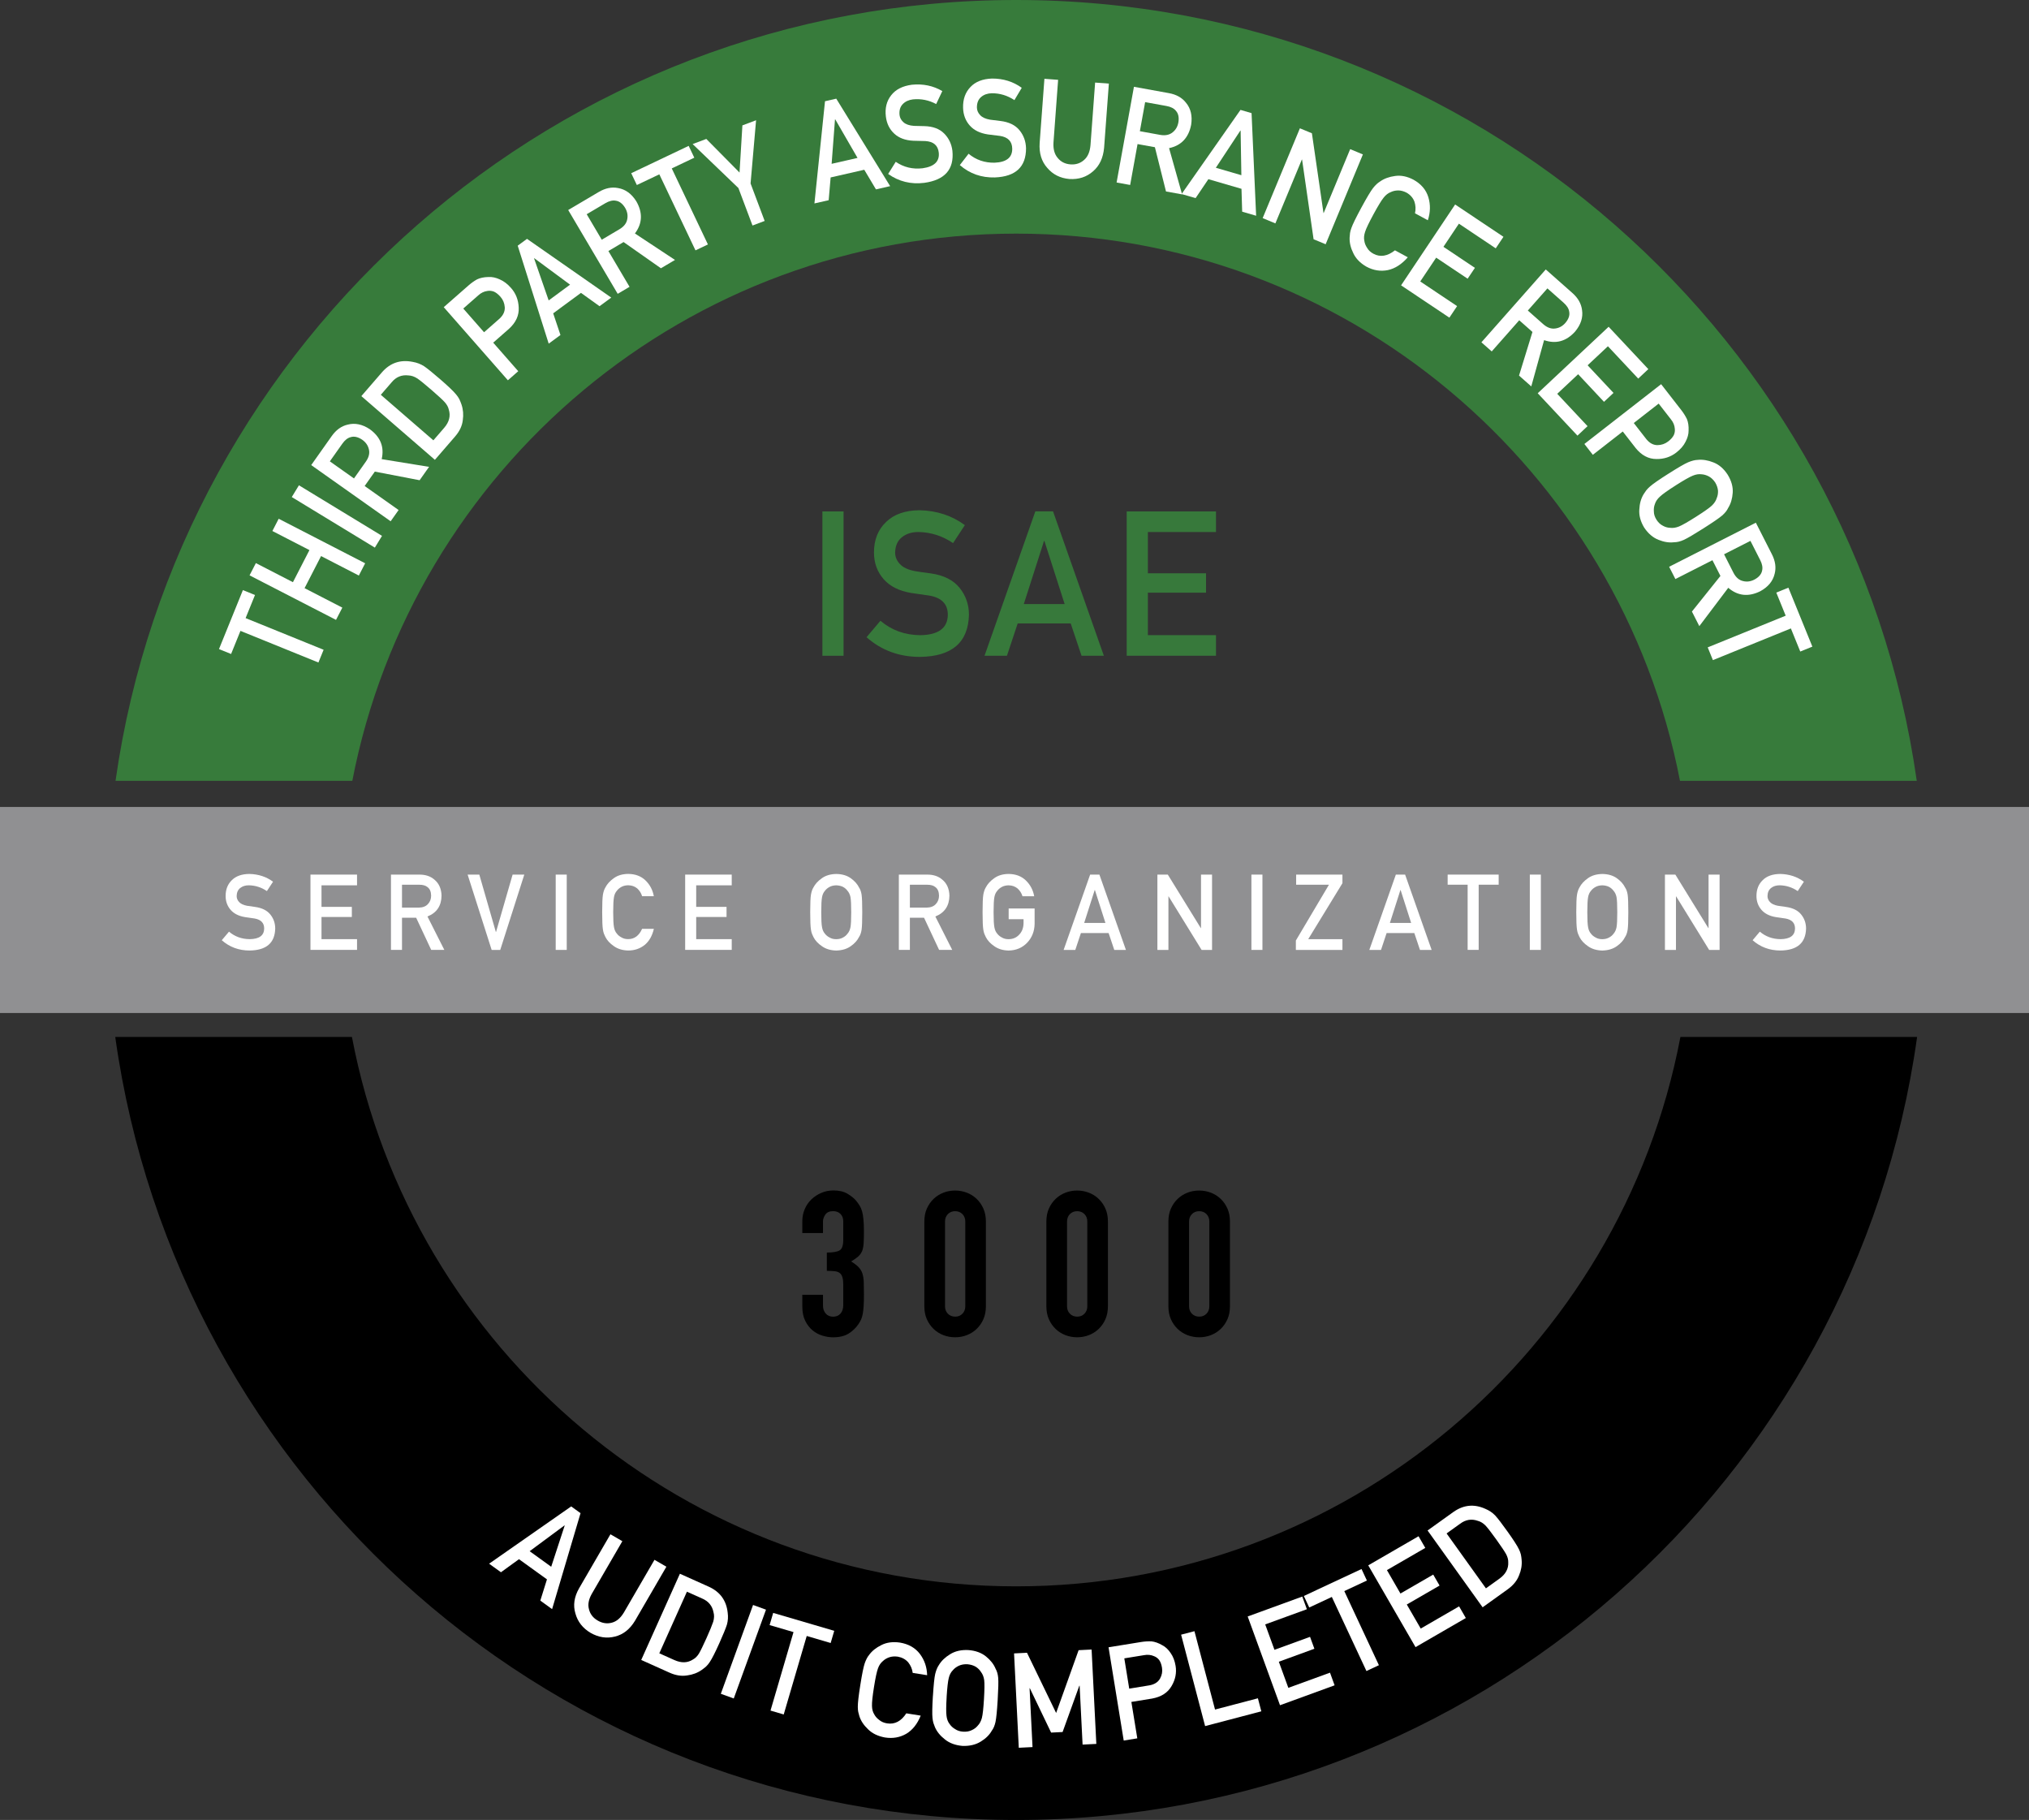 <?xml version="1.0" encoding="UTF-8"?>
<svg id="Layer_2" data-name="Layer 2" xmlns="http://www.w3.org/2000/svg" viewBox="0 0 652.62 585.25">
  <rect x="0" y="0" width="652.62" height="585.25" fill="#333333" stroke="none"/>
  <defs>
    <style>
      .cls-1 {
        fill: none;
      }

      .cls-2 {
        fill: #909092;
      }

      .cls-3 {
        fill: #37793b;
      }

      .cls-4 {
        fill: #fff;
      }

      .cls-5 {
        fill: #377b3b;
      }
    </style>
  </defs>
  <g id="Layer_1-2" data-name="Layer 1">
    <rect class="cls-2" y="259.5" width="652.62" height="66.26"/>
    <g>
      <path class="cls-1" d="M326.84,510.12c106.16,0,194.54-76.07,213.65-176.67H113.19c19.11,100.6,107.49,176.67,213.65,176.67Z"/>
      <path d="M540.5,333.46c-19.11,100.6-107.49,176.67-213.65,176.67s-194.54-76.07-213.65-176.67H37.07c19.87,142.28,142.02,251.8,289.78,251.8s269.91-109.52,289.78-251.8h-76.12Z"/>
      <path class="cls-5" d="M326.84,75.13c105.92,0,194.14,75.72,213.52,175.97h76.16C596.36,109.16,474.36,0,326.84,0S57.33,109.16,37.16,251.1h76.16c19.38-100.26,107.6-175.97,213.52-175.97Z"/>
    </g>
    <g>
      <path class="cls-4" d="M77.34,202.88l-3.01,7.43-3.89-1.58,7.69-18.97,3.89,1.58-3.02,7.43,25.09,10.18-1.67,4.1-25.09-10.18Z"/>
      <path class="cls-4" d="M103.27,178.82l-5.31,10.32,12.15,6.26-2.03,3.94-27.81-14.32,2.03-3.94,11.92,6.14,5.31-10.32-11.92-6.14,2.03-3.94,27.81,14.32-2.03,3.94-12.15-6.26Z"/>
      <path class="cls-4" d="M93.85,159.84l2.3-3.78,26.72,16.26-2.3,3.78-26.72-16.26Z"/>
      <path class="cls-4" d="M100.1,149.56l6.6-9.33c1.41-1.99,3.12-3.22,5.13-3.68,2.34-.61,4.72-.12,7.12,1.48,3.44,2.5,4.71,5.7,3.82,9.62l15.24,2.48-3.04,4.3-14.41-2.77-3.27,4.63,10.92,7.72-2.56,3.62-25.54-18.06ZM113.85,153.86l3.88-5.49c.94-1.37,1.24-2.69.9-3.95-.29-1.21-.99-2.2-2.1-2.99-1.35-.92-2.6-1.21-3.75-.85-.96.24-1.85.94-2.67,2.1l-4.02,5.68,7.76,5.49Z"/>
      <path class="cls-4" d="M116.22,127.39l6.7-7.74c2.62-2.97,5.89-4.07,9.82-3.28,1.35.23,2.57.7,3.67,1.4,1.07.73,2.8,2.13,5.19,4.2,2.54,2.2,4.24,3.82,5.1,4.87.44.52.79,1.04,1.05,1.54.24.51.47,1.07.68,1.68.55,1.61.69,3.31.42,5.09-.21,1.82-1.04,3.55-2.47,5.21l-6.5,7.51-23.64-20.48ZM139.39,141.6l3.47-4.01c1.63-1.88,2.13-3.85,1.49-5.89-.18-.82-.62-1.61-1.32-2.39-.69-.76-2.09-2.05-4.2-3.88-2.06-1.78-3.57-3.01-4.54-3.69-.99-.65-1.96-.98-2.91-1.01-2.18-.26-3.99.48-5.42,2.22l-3.47,4.01,16.9,14.64Z"/>
      <path class="cls-4" d="M142.74,98.77l7.97-6.99c.87-.76,1.78-1.41,2.73-1.94,1-.48,2.22-.73,3.66-.76,1.15-.08,2.38.18,3.67.78,1.28.55,2.49,1.47,3.62,2.76,1.53,1.74,2.35,3.83,2.45,6.27.14,2.54-.9,4.82-3.13,6.85l-5.07,4.45,8.05,9.18-3.33,2.92-20.63-23.51ZM155.7,106.84l4.94-4.34c1.22-1.11,1.79-2.34,1.72-3.68-.09-1.3-.55-2.42-1.38-3.37-.69-.79-1.4-1.35-2.11-1.67-.68-.26-1.37-.34-2.07-.22-1.09.14-2.08.61-2.97,1.43l-4.82,4.23,6.69,7.63Z"/>
      <path class="cls-4" d="M186.87,94.18l-8.94,6.58,2.34,6.97-3.78,2.78-9.97-31.5,2.99-2.2,27.1,18.89-3.77,2.77-5.97-4.29ZM183.36,91.54l-11.52-8.51-.06.05,4.7,13.53,6.88-5.07Z"/>
      <path class="cls-4" d="M182.76,67.54l9.84-5.81c2.1-1.24,4.16-1.66,6.18-1.26,2.39.4,4.35,1.82,5.89,4.27,2.11,3.68,1.96,7.13-.45,10.34l12.89,8.51-4.53,2.68-12.01-8.43-4.88,2.89,6.8,11.51-3.81,2.25-15.91-26.93ZM193.55,77.09l5.78-3.42c1.42-.87,2.23-1.95,2.43-3.24.23-1.22,0-2.41-.69-3.59-.85-1.39-1.88-2.16-3.07-2.31-.97-.17-2.07.1-3.3.82l-5.99,3.54,4.84,8.19Z"/>
      <path class="cls-4" d="M212.08,56.06l-7.24,3.44-1.81-3.8,18.48-8.79,1.81,3.8-7.25,3.45,11.63,24.45-4,1.9-11.63-24.45Z"/>
      <path class="cls-4" d="M237.5,60.46l-14.72-14.13,4.4-1.65,10.69,10.81.92-15.17,4.4-1.65-1.77,20.33,4.53,12.05-3.91,1.47-4.53-12.04Z"/>
      <path class="cls-4" d="M277.99,54.59l-10.82,2.47-.63,7.32-4.58,1.04,3.4-32.86,3.62-.83,17.33,28.13-4.56,1.04-3.77-6.32ZM275.82,50.78l-7.17-12.4-.08.02-1.08,14.28,8.33-1.9Z"/>
      <path class="cls-4" d="M288.12,52.04c2.56,1.75,5.44,2.44,8.63,2.07,3.77-.53,5.5-2.21,5.2-5.04-.26-2.32-1.69-3.55-4.3-3.71-1.19-.03-2.49-.06-3.92-.1-2.55-.13-4.57-.88-6.06-2.25-1.54-1.41-2.45-3.24-2.73-5.5-.34-2.71.23-5.01,1.71-6.88,1.43-1.85,3.64-2.98,6.63-3.38,3.62-.36,6.89.32,9.81,2.04l-1.97,4.17c-2.37-1.27-4.87-1.76-7.49-1.5-1.35.17-2.44.67-3.25,1.51-.85.87-1.2,2.05-1.04,3.55.11.9.54,1.66,1.28,2.31.74.66,1.85,1.04,3.32,1.15.81.04,1.92.07,3.33.08,2.77.06,4.91.85,6.42,2.38,1.49,1.5,2.38,3.35,2.65,5.56.59,5.96-2.43,9.39-9.06,10.3-4.3.53-8.17-.42-11.61-2.86l2.44-3.9Z"/>
      <path class="cls-4" d="M311.53,49.43c2.38,1.99,5.18,2.95,8.39,2.89,3.8-.16,5.69-1.66,5.66-4.51-.04-2.33-1.34-3.7-3.92-4.1-1.18-.14-2.48-.3-3.89-.48-2.53-.38-4.47-1.32-5.82-2.83-1.39-1.55-2.12-3.47-2.18-5.74-.07-2.73.72-4.96,2.37-6.68,1.6-1.7,3.91-2.61,6.93-2.72,3.64-.01,6.82.98,9.57,2.98l-2.36,3.96c-2.24-1.49-4.67-2.23-7.31-2.21-1.36.04-2.49.43-3.38,1.19-.93.78-1.39,1.93-1.37,3.43.02.9.37,1.71,1.05,2.42.68.73,1.74,1.21,3.19,1.46.81.12,1.91.26,3.3.41,2.75.33,4.81,1.32,6.16,2.99,1.34,1.64,2.04,3.57,2.1,5.79.01,5.99-3.33,9.11-10.02,9.38-4.33.12-8.09-1.21-11.28-3.97l2.81-3.64Z"/>
      <path class="cls-4" d="M335.92,25.34l4.42.33-1.49,20.13c-.13,2.13.32,3.79,1.36,4.99,1.01,1.25,2.37,1.94,4.1,2.07,1.72.13,3.19-.35,4.4-1.44,1.18-1.03,1.86-2.61,2.04-4.74l1.49-20.13,4.42.33-1.53,20.62c-.3,3.28-1.48,5.81-3.56,7.59-2.1,1.84-4.63,2.66-7.61,2.47-2.92-.25-5.29-1.43-7.1-3.56-1.86-2.07-2.68-4.75-2.46-8.03l1.53-20.64Z"/>
      <path class="cls-4" d="M364.72,27.91l11.25,2.04c2.4.43,4.23,1.46,5.5,3.09,1.55,1.86,2.1,4.23,1.66,7.08-.81,4.17-3.18,6.68-7.1,7.52l4.19,14.87-5.18-.94-3.57-14.23-5.58-1.01-2.38,13.15-4.36-.79,5.58-30.78ZM366.63,42.19l6.61,1.2c1.64.27,2.96-.02,3.96-.86.97-.77,1.58-1.83,1.82-3.17.27-1.61,0-2.86-.81-3.75-.62-.77-1.64-1.28-3.03-1.53l-6.85-1.24-1.7,9.36Z"/>
      <path class="cls-4" d="M399.32,60.72l-10.65-3.1-4.11,6.09-4.51-1.31,18.95-27.06,3.56,1.04,1.47,33-4.49-1.31-.22-7.35ZM399.28,56.33l-.24-14.32-.08-.02-7.89,11.96,8.21,2.39Z"/>
      <path class="cls-4" d="M418.11,41.26l3.86,1.6,3.72,25.61.07.03,8.52-20.54,4.09,1.7-11.98,28.89-3.88-1.61-3.7-25.61-.07-.03-8.52,20.54-4.09-1.7,11.98-28.89Z"/>
      <path class="cls-4" d="M452.81,82.74c-1.95,2.24-4.09,3.62-6.42,4.12-2.37.47-4.67.1-6.91-1.12-1.99-1.15-3.39-2.59-4.2-4.33-.85-1.71-1.24-3.38-1.18-4.98.04-.52.08-1.01.13-1.47.07-.47.22-1.02.45-1.66.42-1.2,1.49-3.37,3.19-6.52,1.73-3.19,2.98-5.28,3.74-6.27.77-.98,1.54-1.7,2.29-2.15,1.31-.93,2.93-1.52,4.84-1.77,1.9-.27,3.86.13,5.9,1.2,2.47,1.37,4.06,3.25,4.79,5.65.72,2.4.66,4.87-.17,7.39l-4.13-2.24c.28-1.28.22-2.54-.19-3.77-.47-1.22-1.32-2.18-2.55-2.88-.93-.47-1.83-.71-2.68-.7-.88.01-1.67.19-2.39.54-.83.32-1.58.9-2.25,1.74-.72.88-1.82,2.67-3.29,5.38-1.47,2.71-2.37,4.59-2.7,5.65-.35,1.05-.44,2-.25,2.87.1.79.4,1.54.88,2.26.43.77,1.11,1.41,2.03,1.91,2.19,1.19,4.51.82,6.95-1.09l4.13,2.24Z"/>
      <path class="cls-4" d="M468.04,65.76l15.54,10.39-2.48,3.71-11.85-7.93-4.97,7.44,10.12,6.77-2.34,3.49-10.12-6.77-5.12,7.65,11.85,7.93-2.48,3.71-15.54-10.39,17.39-26Z"/>
      <path class="cls-4" d="M497.19,86.65l8.56,7.57c1.83,1.61,2.86,3.45,3.11,5.49.36,2.4-.39,4.7-2.24,6.92-2.85,3.15-6.18,4.07-9.97,2.75l-4.12,14.88-3.94-3.48,4.32-14.03-4.25-3.76-8.85,10.02-3.32-2.93,20.71-23.44ZM491.42,99.86l5.03,4.45c1.27,1.08,2.54,1.52,3.83,1.32,1.23-.16,2.3-.75,3.2-1.77,1.06-1.24,1.48-2.45,1.25-3.63-.14-.98-.74-1.94-1.8-2.88l-5.21-4.61-6.3,7.12Z"/>
      <path class="cls-4" d="M517.4,105.07l12.78,13.63-3.25,3.05-9.75-10.4-6.53,6.12,8.33,8.88-3.06,2.87-8.32-8.88-6.72,6.3,9.75,10.4-3.25,3.05-12.78-13.63,22.82-21.39Z"/>
      <path class="cls-4" d="M534.3,123.55l6.51,8.37c.71.91,1.3,1.86,1.78,2.84.42,1.03.6,2.26.54,3.7.01,1.16-.32,2.36-.99,3.62-.62,1.25-1.61,2.4-2.97,3.45-1.83,1.42-3.96,2.12-6.4,2.08-2.54,0-4.76-1.18-6.66-3.52l-4.15-5.33-9.63,7.5-2.72-3.49,24.68-19.22ZM525.49,136.02l4.04,5.19c1.04,1.28,2.23,1.93,3.58,1.93,1.3-.01,2.45-.41,3.45-1.18.83-.64,1.43-1.31,1.8-2.01.3-.66.42-1.34.34-2.05-.07-1.1-.49-2.12-1.25-3.05l-3.94-5.06-8.01,6.24Z"/>
      <path class="cls-4" d="M536.65,152.33c3.07-1.95,5.18-3.18,6.33-3.67,1.15-.48,2.17-.74,3.05-.77,1.59-.17,3.29.1,5.08.81,1.79.69,3.31,1.99,4.57,3.92,1.22,1.98,1.77,3.93,1.64,5.85-.13,1.9-.62,3.53-1.47,4.88-.37.82-1.03,1.65-1.97,2.46-.95.81-2.95,2.18-6.02,4.13-3.02,1.92-5.1,3.14-6.26,3.67-1.16.52-2.2.77-3.1.76-1.58.2-3.25-.05-5.01-.76-1.8-.69-3.34-2.01-4.64-3.94-1.19-1.97-1.71-3.91-1.57-5.82.09-1.91.55-3.55,1.39-4.93.28-.43.56-.84.83-1.22.29-.37.69-.79,1.2-1.24.95-.84,2.94-2.23,5.96-4.14ZM539.02,156.07c-2.6,1.65-4.3,2.86-5.11,3.63-.82.74-1.36,1.54-1.62,2.39-.29.74-.4,1.54-.33,2.4,0,.89.29,1.77.85,2.65.57.89,1.26,1.54,2.08,1.94.73.41,1.49.62,2.27.65.88.12,1.83-.01,2.87-.42,1.03-.42,2.84-1.45,5.44-3.1,2.6-1.65,4.32-2.86,5.15-3.63.78-.75,1.3-1.55,1.56-2.4.31-.72.44-1.5.41-2.36-.07-.88-.37-1.77-.91-2.68-.59-.87-1.25-1.5-2.01-1.92-.77-.41-1.56-.65-2.35-.7-.88-.12-1.81.02-2.81.43-1.06.42-2.89,1.46-5.49,3.11Z"/>
      <path class="cls-4" d="M564.76,168.08l5.18,10.19c1.1,2.17,1.39,4.26.87,6.25-.55,2.36-2.1,4.23-4.63,5.61-3.81,1.88-7.24,1.51-10.29-1.11l-9.31,12.33-2.38-4.69,9.17-11.45-2.57-5.06-11.92,6.06-2.01-3.95,27.88-14.17ZM554.54,178.24l3.04,5.99c.78,1.47,1.8,2.35,3.08,2.63,1.2.31,2.41.15,3.62-.47,1.44-.76,2.28-1.74,2.5-2.92.23-.96.03-2.08-.61-3.34l-3.15-6.2-8.48,4.31Z"/>
      <path class="cls-4" d="M574.36,197.99l-3.02-7.43,3.89-1.58,7.71,18.96-3.89,1.58-3.02-7.43-25.08,10.19-1.67-4.1,25.08-10.19Z"/>
    </g>
    <g>
      <path class="cls-4" d="M175.93,507.89l-9-6.49-5.8,4.2-3.81-2.75,26.4-18.42,3.01,2.17-9.15,30.86-3.79-2.74,2.14-6.84ZM177.29,503.84l4.34-13.26-.06-.05-11.21,8.3,6.93,5Z"/>
      <path class="cls-4" d="M196.35,493.39l3.83,2.22-9.85,16.96c-1.02,1.81-1.31,3.46-.88,4.96.38,1.54,1.31,2.74,2.81,3.61,1.49.87,3.01,1.09,4.56.67,1.49-.39,2.77-1.47,3.84-3.25l9.85-16.96,3.83,2.22-10.09,17.37c-1.65,2.74-3.79,4.43-6.41,5.08-2.66.69-5.29.3-7.88-1.18-2.52-1.5-4.15-3.57-4.88-6.23-.8-2.63-.4-5.33,1.18-8.1l10.09-17.38Z"/>
      <path class="cls-4" d="M218.69,506.08l9.34,4.19c3.6,1.65,5.61,4.42,6.03,8.33.18,1.33.1,2.6-.24,3.82-.38,1.2-1.2,3.2-2.45,6-1.34,2.98-2.37,5.01-3.11,6.1-.37.55-.75,1.02-1.16,1.4-.41.36-.88.73-1.39,1.09-1.37.96-2.94,1.54-4.71,1.77-1.79.29-3.68,0-5.69-.91l-9.06-4.07,12.44-27.72ZM212.06,531.66l4.84,2.17c2.27,1.02,4.28.95,6.03-.2.72-.39,1.35-1.02,1.88-1.88.51-.85,1.33-2.52,2.44-4.99,1.08-2.41,1.8-4.17,2.16-5.26.32-1.11.35-2.11.09-3-.4-2.12-1.64-3.61-3.71-4.48l-4.84-2.17-8.89,19.82Z"/>
      <path class="cls-4" d="M242.22,516.12l4.16,1.51-10.37,28.56-4.16-1.51,10.37-28.56Z"/>
      <path class="cls-4" d="M255.23,524.84l-7.69-2.25,1.15-3.92,19.64,5.76-1.15,3.92-7.7-2.26-7.4,25.24-4.25-1.25,7.4-25.24Z"/>
      <path class="cls-4" d="M296.14,551.71c-1.08,2.68-2.62,4.63-4.65,5.84-2.07,1.19-4.36,1.58-6.87,1.18-2.26-.42-4.07-1.29-5.41-2.63-1.38-1.3-2.31-2.7-2.79-4.2-.14-.49-.26-.95-.37-1.39-.09-.45-.14-1.01-.14-1.67,0-1.24.26-3.57.81-7,.55-3.49,1.02-5.8,1.41-6.95.4-1.15.87-2.05,1.42-2.71.92-1.27,2.24-2.33,3.96-3.17,1.69-.86,3.68-1.12,5.96-.79,2.78.47,4.92,1.69,6.41,3.65,1.49,1.98,2.26,4.26,2.33,6.84l-4.64-.74c-.17-1.27-.65-2.4-1.45-3.4-.85-.97-1.97-1.58-3.37-1.83-1.04-.14-1.96-.06-2.76.22-.82.29-1.51.71-2.07,1.26-.67.56-1.18,1.33-1.53,2.32-.38,1.04-.81,3.04-1.28,5.99-.47,2.96-.68,4.97-.64,6.05.02,1.08.26,1.98.73,2.72.36.69.89,1.29,1.59,1.8.67.57,1.52.94,2.55,1.1,2.46.39,4.52-.69,6.17-3.23l4.64.74Z"/>
      <path class="cls-4" d="M300.07,545.4c.22-3.53.46-5.89.73-7.07.29-1.18.67-2.13,1.16-2.84.79-1.35,2-2.53,3.63-3.52,1.6-1.01,3.55-1.46,5.85-1.35,2.32.17,4.22.86,5.7,2.06,1.47,1.19,2.5,2.51,3.09,3.95.45.77.73,1.75.84,2.95.1,1.2.04,3.57-.17,7.09-.21,3.47-.44,5.8-.69,7.01-.26,1.21-.66,2.17-1.2,2.87-.77,1.36-1.95,2.53-3.55,3.5-1.62,1.01-3.59,1.48-5.91,1.39-2.29-.2-4.17-.9-5.64-2.1-1.5-1.16-2.55-2.47-3.18-3.91-.19-.47-.35-.92-.5-1.35-.13-.44-.23-.99-.3-1.65-.13-1.23-.08-3.58.13-7.05ZM304.49,545.67c-.18,2.99-.2,5.02-.05,6.09.12,1.07.45,1.95.99,2.63.43.65,1.01,1.2,1.75,1.63.72.5,1.6.79,2.65.85,1.06.06,1.99-.11,2.79-.52.76-.34,1.38-.82,1.86-1.41.61-.62,1.06-1.45,1.34-2.49.27-1.04.49-3.06.67-6.05.18-2.99.21-5.03.07-6.13-.15-1.04-.49-1.91-1.03-2.6-.4-.65-.96-1.21-1.67-1.67-.75-.45-1.65-.72-2.71-.82-1.04-.04-1.95.12-2.73.48-.79.37-1.44.85-1.94,1.45-.62.62-1.05,1.43-1.3,2.45-.28,1.07-.51,3.1-.7,6.09Z"/>
      <path class="cls-4" d="M326.16,531.7l4.17-.21,9.37,19.36,7.23-20.19,4.18-.21,1.52,30.35-4.42.22-.95-18.93h-.1s-5.38,14.89-5.38,14.89l-3.69.18-6.85-14.27h-.08s.95,18.93.95,18.93l-4.42.22-1.52-30.35Z"/>
      <path class="cls-4" d="M356.55,529.73l10.47-1.7c1.14-.18,2.25-.25,3.34-.21,1.1.12,2.27.53,3.5,1.25,1.02.52,1.91,1.36,2.68,2.52.79,1.11,1.32,2.49,1.59,4.13.36,2.22-.06,4.37-1.27,6.43-1.23,2.17-3.33,3.53-6.3,4.07l-6.66,1.08,1.91,11.71-4.37.71-4.88-29.99ZM363.21,543.03l6.49-1.06c1.62-.29,2.76-1.02,3.42-2.17.62-1.12.83-2.28.63-3.5-.16-1.01-.46-1.83-.89-2.46-.43-.57-.97-.98-1.63-1.24-1-.45-2.09-.56-3.27-.34l-6.33,1.03,1.58,9.73Z"/>
      <path class="cls-4" d="M379.91,525.67l4.28-1.12,6.62,25.2,13.79-3.62,1.1,4.19-18.08,4.75-7.72-29.39Z"/>
      <path class="cls-4" d="M401.31,519.82l17.56-6.4,1.48,4.07-13.4,4.88,2.98,8.17,11.44-4.17,1.4,3.83-11.44,4.17,3.06,8.4,13.4-4.88,1.48,4.07-17.56,6.4-10.4-28.55Z"/>
      <path class="cls-4" d="M428.37,513.54l-7.26,3.39-1.73-3.7,18.55-8.67,1.73,3.7-7.27,3.4,11.13,23.83-4.01,1.88-11.13-23.83Z"/>
      <path class="cls-4" d="M440.09,503.38l16.18-9.36,2.17,3.75-12.34,7.14,4.35,7.53,10.54-6.09,2.04,3.53-10.54,6.09,4.48,7.74,12.34-7.14,2.17,3.75-16.18,9.36-15.21-26.3Z"/>
      <path class="cls-4" d="M459.17,492.17l8.32-5.96c3.24-2.29,6.65-2.63,10.23-1.02,1.24.51,2.3,1.22,3.18,2.13.85.93,2.17,2.64,3.95,5.14,1.9,2.65,3.14,4.57,3.71,5.75.29.59.5,1.16.63,1.7.11.54.19,1.12.24,1.75.14,1.66-.14,3.32-.84,4.96-.65,1.69-1.86,3.18-3.64,4.46l-8.07,5.79-17.7-24.7ZM477.95,510.77l4.31-3.09c2.02-1.45,2.98-3.22,2.86-5.32.02-.82-.21-1.68-.68-2.57-.48-.87-1.51-2.41-3.09-4.62-1.54-2.15-2.69-3.65-3.46-4.51-.8-.83-1.65-1.36-2.55-1.59-2.03-.72-3.95-.4-5.74.96l-4.31,3.09,12.65,17.65Z"/>
    </g>
    <g>
      <path class="cls-4" d="M73.66,299.6c1.87,1.59,4.09,2.39,6.67,2.41,3.05-.04,4.59-1.17,4.64-3.38.02-1.81-1-2.89-3.06-3.26-.94-.13-1.98-.28-3.11-.45-2.02-.34-3.55-1.11-4.6-2.31-1.08-1.23-1.63-2.73-1.63-4.49,0-2.12.68-3.82,2.04-5.12,1.32-1.29,3.19-1.94,5.61-1.96,2.92.07,5.45.9,7.6,2.5l-1.98,3.01c-1.76-1.2-3.7-1.82-5.81-1.86-1.09,0-2.01.28-2.74.85-.76.59-1.15,1.46-1.17,2.63,0,.7.26,1.33.79,1.9.53.58,1.37.98,2.53,1.2.64.11,1.52.24,2.64.38,2.2.31,3.82,1.12,4.88,2.44,1.04,1.3,1.56,2.8,1.56,4.52-.12,4.63-2.86,6.98-8.23,7.05-3.47,0-6.46-1.1-8.96-3.31l2.33-2.76Z"/>
      <path class="cls-4" d="M99.86,281.25h14.98v3.45h-11.43v6.93h9.76v3.25h-9.76v7.13h11.43v3.45h-14.98v-24.22Z"/>
      <path class="cls-4" d="M125.75,281.25h9.16c1.95,0,3.55.53,4.78,1.59,1.49,1.21,2.26,2.93,2.33,5.17-.04,3.29-1.55,5.53-4.53,6.71l5.43,10.75h-4.22l-4.85-10.35h-4.55v10.35h-3.55v-24.22ZM129.3,291.87h5.39c1.33-.02,2.33-.42,3-1.2.66-.72.98-1.61.98-2.66-.02-1.27-.41-2.18-1.18-2.75-.6-.5-1.47-.75-2.61-.75h-5.58v7.36Z"/>
      <path class="cls-4" d="M150.41,281.25h3.76l5.32,18.45h.06l5.33-18.45h3.76l-7.74,24.22h-2.76l-7.73-24.22Z"/>
      <path class="cls-4" d="M178.74,281.25h3.55v24.22h-3.55v-24.22Z"/>
      <path class="cls-4" d="M210.31,298.7c-.52,2.24-1.5,3.97-2.95,5.17-1.49,1.19-3.26,1.79-5.29,1.79-1.84-.04-3.38-.51-4.62-1.4-1.25-.85-2.17-1.84-2.73-2.96-.17-.37-.33-.71-.47-1.05-.13-.34-.24-.78-.32-1.3-.16-.97-.24-2.85-.24-5.61s.08-4.69.24-5.65c.17-.95.43-1.72.79-2.31.57-1.12,1.48-2.11,2.73-2.99,1.23-.89,2.77-1.34,4.62-1.36,2.26.02,4.11.71,5.53,2.07,1.43,1.37,2.33,3.07,2.7,5.09h-3.77c-.29-.98-.82-1.81-1.58-2.5-.79-.65-1.76-.99-2.9-1.01-.84.02-1.56.19-2.16.52-.61.33-1.11.75-1.48,1.25-.46.52-.77,1.19-.92,2.01-.17.87-.26,2.49-.26,4.88s.09,4,.26,4.84c.15.84.46,1.53.92,2.05.38.5.87.91,1.48,1.22.6.37,1.32.55,2.16.55,2,0,3.49-1.1,4.48-3.31h3.77Z"/>
      <path class="cls-4" d="M220.38,281.25h14.98v3.45h-11.43v6.93h9.76v3.25h-9.76v7.13h11.43v3.45h-14.98v-24.22Z"/>
      <path class="cls-4" d="M260.6,293.36c0-2.82.08-4.7.24-5.66.17-.96.43-1.73.79-2.31.57-1.11,1.48-2.11,2.73-2.98,1.23-.88,2.77-1.33,4.62-1.36,1.87.02,3.42.48,4.66,1.36,1.23.88,2.12,1.87,2.67,2.99.4.59.67,1.36.82,2.31.14.95.21,2.83.21,5.65s-.07,4.64-.21,5.61c-.15.97-.42,1.75-.82,2.34-.55,1.12-1.44,2.1-2.67,2.96-1.24.89-2.8,1.35-4.66,1.4-1.84-.04-3.38-.51-4.62-1.4-1.25-.85-2.17-1.84-2.73-2.96-.17-.37-.33-.71-.47-1.05-.13-.34-.24-.78-.32-1.3-.16-.97-.24-2.85-.24-5.61ZM264.15,293.36c0,2.39.09,4,.26,4.84.15.84.46,1.53.92,2.05.38.5.87.91,1.48,1.22.6.37,1.32.55,2.16.55s1.58-.18,2.21-.55c.59-.31,1.06-.72,1.42-1.22.46-.52.78-1.2.95-2.05.16-.84.24-2.46.24-4.84s-.08-4.01-.24-4.88c-.17-.82-.49-1.49-.95-2.01-.35-.5-.83-.92-1.42-1.25-.62-.32-1.36-.49-2.21-.52-.84.02-1.56.19-2.16.52-.61.33-1.11.75-1.48,1.25-.46.52-.77,1.19-.92,2.01-.17.87-.26,2.49-.26,4.88Z"/>
      <path class="cls-4" d="M289.11,281.25h9.16c1.95,0,3.55.53,4.78,1.59,1.49,1.21,2.26,2.93,2.33,5.17-.04,3.29-1.55,5.53-4.53,6.71l5.43,10.75h-4.22l-4.85-10.35h-4.55v10.35h-3.55v-24.22ZM292.66,291.87h5.39c1.33-.02,2.33-.42,3-1.2.66-.72.98-1.61.98-2.66-.02-1.27-.41-2.18-1.18-2.75-.6-.5-1.47-.75-2.61-.75h-5.58v7.36Z"/>
      <path class="cls-4" d="M324.44,292.15h8.34v4.93c-.04,2.42-.85,4.45-2.41,6.09-1.58,1.63-3.56,2.46-5.95,2.5-1.84-.04-3.38-.51-4.62-1.4-1.25-.85-2.17-1.84-2.73-2.96-.17-.37-.33-.71-.47-1.05-.13-.34-.24-.78-.32-1.3-.16-.97-.24-2.85-.24-5.61s.08-4.69.24-5.65c.17-.95.43-1.72.79-2.31.57-1.12,1.48-2.11,2.73-2.99,1.23-.89,2.77-1.34,4.62-1.36,2.26.02,4.11.71,5.53,2.08,1.43,1.37,2.33,3.07,2.7,5.1h-3.77c-.29-.98-.82-1.81-1.58-2.5-.79-.66-1.76-1-2.9-1.02-.84.02-1.56.19-2.16.52-.61.33-1.11.75-1.48,1.25-.46.52-.77,1.19-.92,2.01-.17.87-.26,2.49-.26,4.88s.09,4,.26,4.84c.15.84.46,1.53.92,2.05.38.5.87.91,1.48,1.22.6.37,1.32.55,2.16.55,1.39,0,2.53-.49,3.43-1.47.9-.93,1.36-2.16,1.39-3.68v-1.27h-4.79v-3.45Z"/>
      <path class="cls-4" d="M356.57,300.05h-8.9l-1.8,5.42h-3.76l8.53-24.22h2.98l8.53,24.22h-3.75l-1.82-5.42ZM355.56,296.8l-3.39-10.59h-.06l-3.39,10.59h6.85Z"/>
      <path class="cls-4" d="M372.27,281.25h3.35l10.62,17.21h.06v-17.21h3.55v24.22h-3.36l-10.61-17.21h-.06v17.21h-3.55v-24.22Z"/>
      <path class="cls-4" d="M402.51,281.25h3.55v24.22h-3.55v-24.22Z"/>
      <path class="cls-4" d="M416.82,302.43l10.63-17.92h-10.55v-3.25h14.89v2.76l-11.01,18h11.01v3.45h-14.98v-3.04Z"/>
      <path class="cls-4" d="M454.9,300.05h-8.9l-1.8,5.42h-3.76l8.53-24.22h2.98l8.53,24.22h-3.75l-1.82-5.42ZM453.89,296.8l-3.39-10.59h-.06l-3.39,10.59h6.85Z"/>
      <path class="cls-4" d="M472.06,284.5h-6.43v-3.25h16.41v3.25h-6.43v20.96h-3.55v-20.96Z"/>
      <path class="cls-4" d="M492.06,281.25h3.55v24.22h-3.55v-24.22Z"/>
      <path class="cls-4" d="M507,293.36c0-2.82.08-4.7.24-5.66.17-.96.43-1.73.79-2.31.57-1.11,1.48-2.11,2.73-2.98,1.23-.88,2.77-1.33,4.62-1.36,1.87.02,3.42.48,4.66,1.36,1.23.88,2.12,1.87,2.67,2.99.4.59.67,1.36.82,2.31.14.95.21,2.83.21,5.65s-.07,4.64-.21,5.61c-.15.97-.42,1.75-.82,2.34-.55,1.12-1.44,2.1-2.67,2.96-1.24.89-2.8,1.35-4.66,1.4-1.84-.04-3.38-.51-4.62-1.4-1.25-.85-2.17-1.84-2.73-2.96-.17-.37-.33-.71-.47-1.05-.13-.34-.24-.78-.32-1.3-.16-.97-.24-2.85-.24-5.61ZM510.55,293.36c0,2.39.09,4,.26,4.84.15.84.46,1.53.92,2.05.38.5.87.91,1.48,1.22.6.37,1.32.55,2.16.55s1.58-.18,2.21-.55c.59-.31,1.06-.72,1.42-1.22.46-.52.78-1.2.95-2.05.16-.84.24-2.46.24-4.84s-.08-4.01-.24-4.88c-.17-.82-.49-1.49-.95-2.01-.35-.5-.83-.92-1.42-1.25-.62-.32-1.36-.49-2.21-.52-.84.02-1.56.19-2.16.52-.61.33-1.11.75-1.48,1.25-.46.52-.77,1.19-.92,2.01-.17.87-.26,2.49-.26,4.88Z"/>
      <path class="cls-4" d="M535.52,281.25h3.35l10.62,17.21h.06v-17.21h3.55v24.22h-3.36l-10.61-17.21h-.06v17.21h-3.55v-24.22Z"/>
      <path class="cls-4" d="M566.05,299.6c1.87,1.59,4.09,2.39,6.67,2.41,3.05-.04,4.59-1.17,4.64-3.38.02-1.81-1-2.89-3.06-3.26-.94-.13-1.98-.28-3.11-.45-2.02-.34-3.55-1.11-4.6-2.31-1.08-1.23-1.63-2.73-1.63-4.49,0-2.12.68-3.82,2.04-5.12,1.32-1.29,3.19-1.94,5.61-1.96,2.92.07,5.45.9,7.6,2.5l-1.98,3.01c-1.76-1.2-3.7-1.82-5.81-1.86-1.09,0-2.01.28-2.74.85-.76.59-1.15,1.46-1.17,2.63,0,.7.26,1.33.79,1.9.53.58,1.37.98,2.53,1.2.64.11,1.52.24,2.64.38,2.2.31,3.82,1.12,4.88,2.44,1.04,1.3,1.56,2.8,1.56,4.52-.12,4.63-2.86,6.98-8.23,7.05-3.47,0-6.46-1.1-8.96-3.31l2.33-2.76Z"/>
    </g>
    <g>
      <path class="cls-3" d="M264.52,164.46h6.81v46.42h-6.81v-46.42Z"/>
      <path class="cls-3" d="M283.19,199.63c3.58,3.04,7.84,4.58,12.78,4.63,5.84-.08,8.8-2.24,8.89-6.47.04-3.46-1.91-5.54-5.86-6.25-1.81-.25-3.79-.54-5.95-.86-3.87-.66-6.81-2.13-8.82-4.43-2.08-2.36-3.12-5.23-3.12-8.6,0-4.06,1.3-7.33,3.91-9.81,2.53-2.46,6.11-3.72,10.75-3.76,5.59.13,10.44,1.73,14.57,4.79l-3.79,5.78c-3.37-2.3-7.09-3.49-11.14-3.57-2.1,0-3.85.54-5.24,1.62-1.46,1.13-2.21,2.8-2.25,5.03,0,1.34.5,2.55,1.51,3.63,1.01,1.11,2.62,1.87,4.84,2.29,1.23.21,2.92.46,5.06.73,4.21.59,7.33,2.16,9.34,4.68,2,2.49,2.99,5.37,2.99,8.67-.23,8.88-5.48,13.38-15.78,13.51-6.66,0-12.38-2.11-17.16-6.33l4.47-5.29Z"/>
      <path class="cls-3" d="M344.38,200.49h-17.05l-3.45,10.38h-7.21l16.34-46.42h5.7l16.34,46.42h-7.18l-3.48-10.38ZM342.44,194.26l-6.51-20.31h-.12l-6.51,20.31h13.13Z"/>
      <path class="cls-3" d="M362.4,164.46h28.72v6.62h-21.91v13.28h18.71v6.23h-18.71v13.66h21.91v6.62h-28.72v-46.42Z"/>
    </g>
    <g>
      <path d="M265.95,402.79c2,0,3.38-.24,4.14-.72.76-.48,1.14-1.59,1.14-3.33v-6c0-.96-.29-1.74-.88-2.35-.59-.61-1.38-.91-2.38-.91-1.17,0-2.01.37-2.51,1.11-.5.74-.75,1.46-.75,2.15v3.78h-6.65v-3.85c0-1.35.26-2.63.78-3.85.52-1.22,1.24-2.26,2.15-3.13.91-.87,1.98-1.57,3.19-2.09s2.52-.78,3.91-.78c1.83,0,3.33.36,4.53,1.08,1.2.72,2.1,1.45,2.71,2.18.43.52.81,1.04,1.14,1.57.33.52.6,1.15.82,1.89.39,1.43.59,3.56.59,6.39,0,1.61-.03,2.91-.1,3.91-.06,1-.23,1.83-.49,2.48-.3.7-.73,1.28-1.27,1.76-.54.48-1.29,1-2.25,1.57,1.04.65,1.84,1.26,2.38,1.83.54.57.95,1.22,1.21,1.96.26.78.41,1.71.46,2.77.04,1.07.06,2.42.06,4.08,0,1.52-.03,2.78-.1,3.78-.06,1-.16,1.83-.29,2.48-.13.7-.3,1.28-.52,1.76-.22.48-.5.98-.85,1.5-.83,1.22-1.88,2.23-3.16,3.03-1.28.81-2.97,1.21-5.05,1.21-1.04,0-2.15-.17-3.33-.52-1.17-.35-2.24-.91-3.19-1.69-.96-.78-1.75-1.8-2.38-3.06-.63-1.26-.95-2.8-.95-4.63v-3.78h6.65v3.46c0,1.04.29,1.9.88,2.58.59.67,1.38,1.01,2.38,1.01s1.79-.34,2.38-1.01c.59-.67.88-1.58.88-2.71v-6.65c0-1.83-.35-3.02-1.04-3.59-.39-.35-.92-.56-1.6-.65-.67-.09-1.55-.13-2.64-.13v-5.87Z"/>
      <path d="M297.31,392.82c0-1.57.27-2.96.81-4.17.54-1.22,1.27-2.26,2.18-3.13.91-.87,1.97-1.53,3.16-1.99,1.19-.46,2.44-.68,3.75-.68s2.55.23,3.75.68c1.2.46,2.25,1.12,3.16,1.99.91.87,1.64,1.91,2.18,3.13.54,1.22.81,2.61.81,4.17v27.25c0,1.56-.27,2.96-.81,4.17-.54,1.22-1.27,2.26-2.18,3.13-.91.87-1.97,1.53-3.16,1.99-1.2.46-2.44.68-3.75.68s-2.55-.23-3.75-.68c-1.2-.46-2.25-1.12-3.16-1.99-.91-.87-1.64-1.91-2.18-3.13-.54-1.22-.81-2.61-.81-4.17v-27.25ZM303.96,420.07c0,.96.3,1.75.91,2.38.61.63,1.39.95,2.35.95s1.74-.31,2.35-.95c.61-.63.91-1.42.91-2.38v-27.25c0-.96-.3-1.75-.91-2.38-.61-.63-1.39-.95-2.35-.95s-1.74.32-2.35.95c-.61.63-.91,1.42-.91,2.38v27.25Z"/>
      <path d="M336.56,392.82c0-1.57.27-2.96.81-4.17.54-1.22,1.27-2.26,2.18-3.13.91-.87,1.97-1.53,3.16-1.99,1.19-.46,2.44-.68,3.75-.68s2.55.23,3.75.68c1.2.46,2.25,1.12,3.16,1.99.91.87,1.64,1.91,2.18,3.13.54,1.22.81,2.61.81,4.17v27.25c0,1.56-.27,2.96-.81,4.17-.54,1.22-1.27,2.26-2.18,3.13-.91.87-1.97,1.53-3.16,1.99-1.2.46-2.44.68-3.75.68s-2.55-.23-3.75-.68c-1.2-.46-2.25-1.12-3.16-1.99-.91-.87-1.64-1.91-2.18-3.13-.54-1.22-.81-2.61-.81-4.17v-27.25ZM343.21,420.07c0,.96.3,1.75.91,2.38.61.63,1.39.95,2.35.95s1.74-.31,2.35-.95c.61-.63.91-1.42.91-2.38v-27.25c0-.96-.3-1.75-.91-2.38-.61-.63-1.39-.95-2.35-.95s-1.74.32-2.35.95c-.61.63-.91,1.42-.91,2.38v27.25Z"/>
      <path d="M375.81,392.82c0-1.57.27-2.96.81-4.17.54-1.22,1.27-2.26,2.18-3.13.91-.87,1.97-1.53,3.16-1.99,1.19-.46,2.44-.68,3.75-.68s2.55.23,3.75.68c1.2.46,2.25,1.12,3.16,1.99.91.87,1.64,1.91,2.18,3.13.54,1.22.81,2.61.81,4.17v27.25c0,1.56-.27,2.96-.81,4.17-.54,1.22-1.27,2.26-2.18,3.13-.91.87-1.97,1.53-3.16,1.99-1.2.46-2.44.68-3.75.68s-2.55-.23-3.75-.68c-1.2-.46-2.25-1.12-3.16-1.99-.91-.87-1.64-1.91-2.18-3.13-.54-1.22-.81-2.61-.81-4.17v-27.25ZM382.46,420.07c0,.96.3,1.75.91,2.38.61.63,1.39.95,2.35.95s1.74-.31,2.35-.95c.61-.63.91-1.42.91-2.38v-27.25c0-.96-.3-1.75-.91-2.38-.61-.63-1.39-.95-2.35-.95s-1.74.32-2.35.95c-.61.63-.91,1.42-.91,2.38v27.25Z"/>
    </g>
  </g>
</svg>